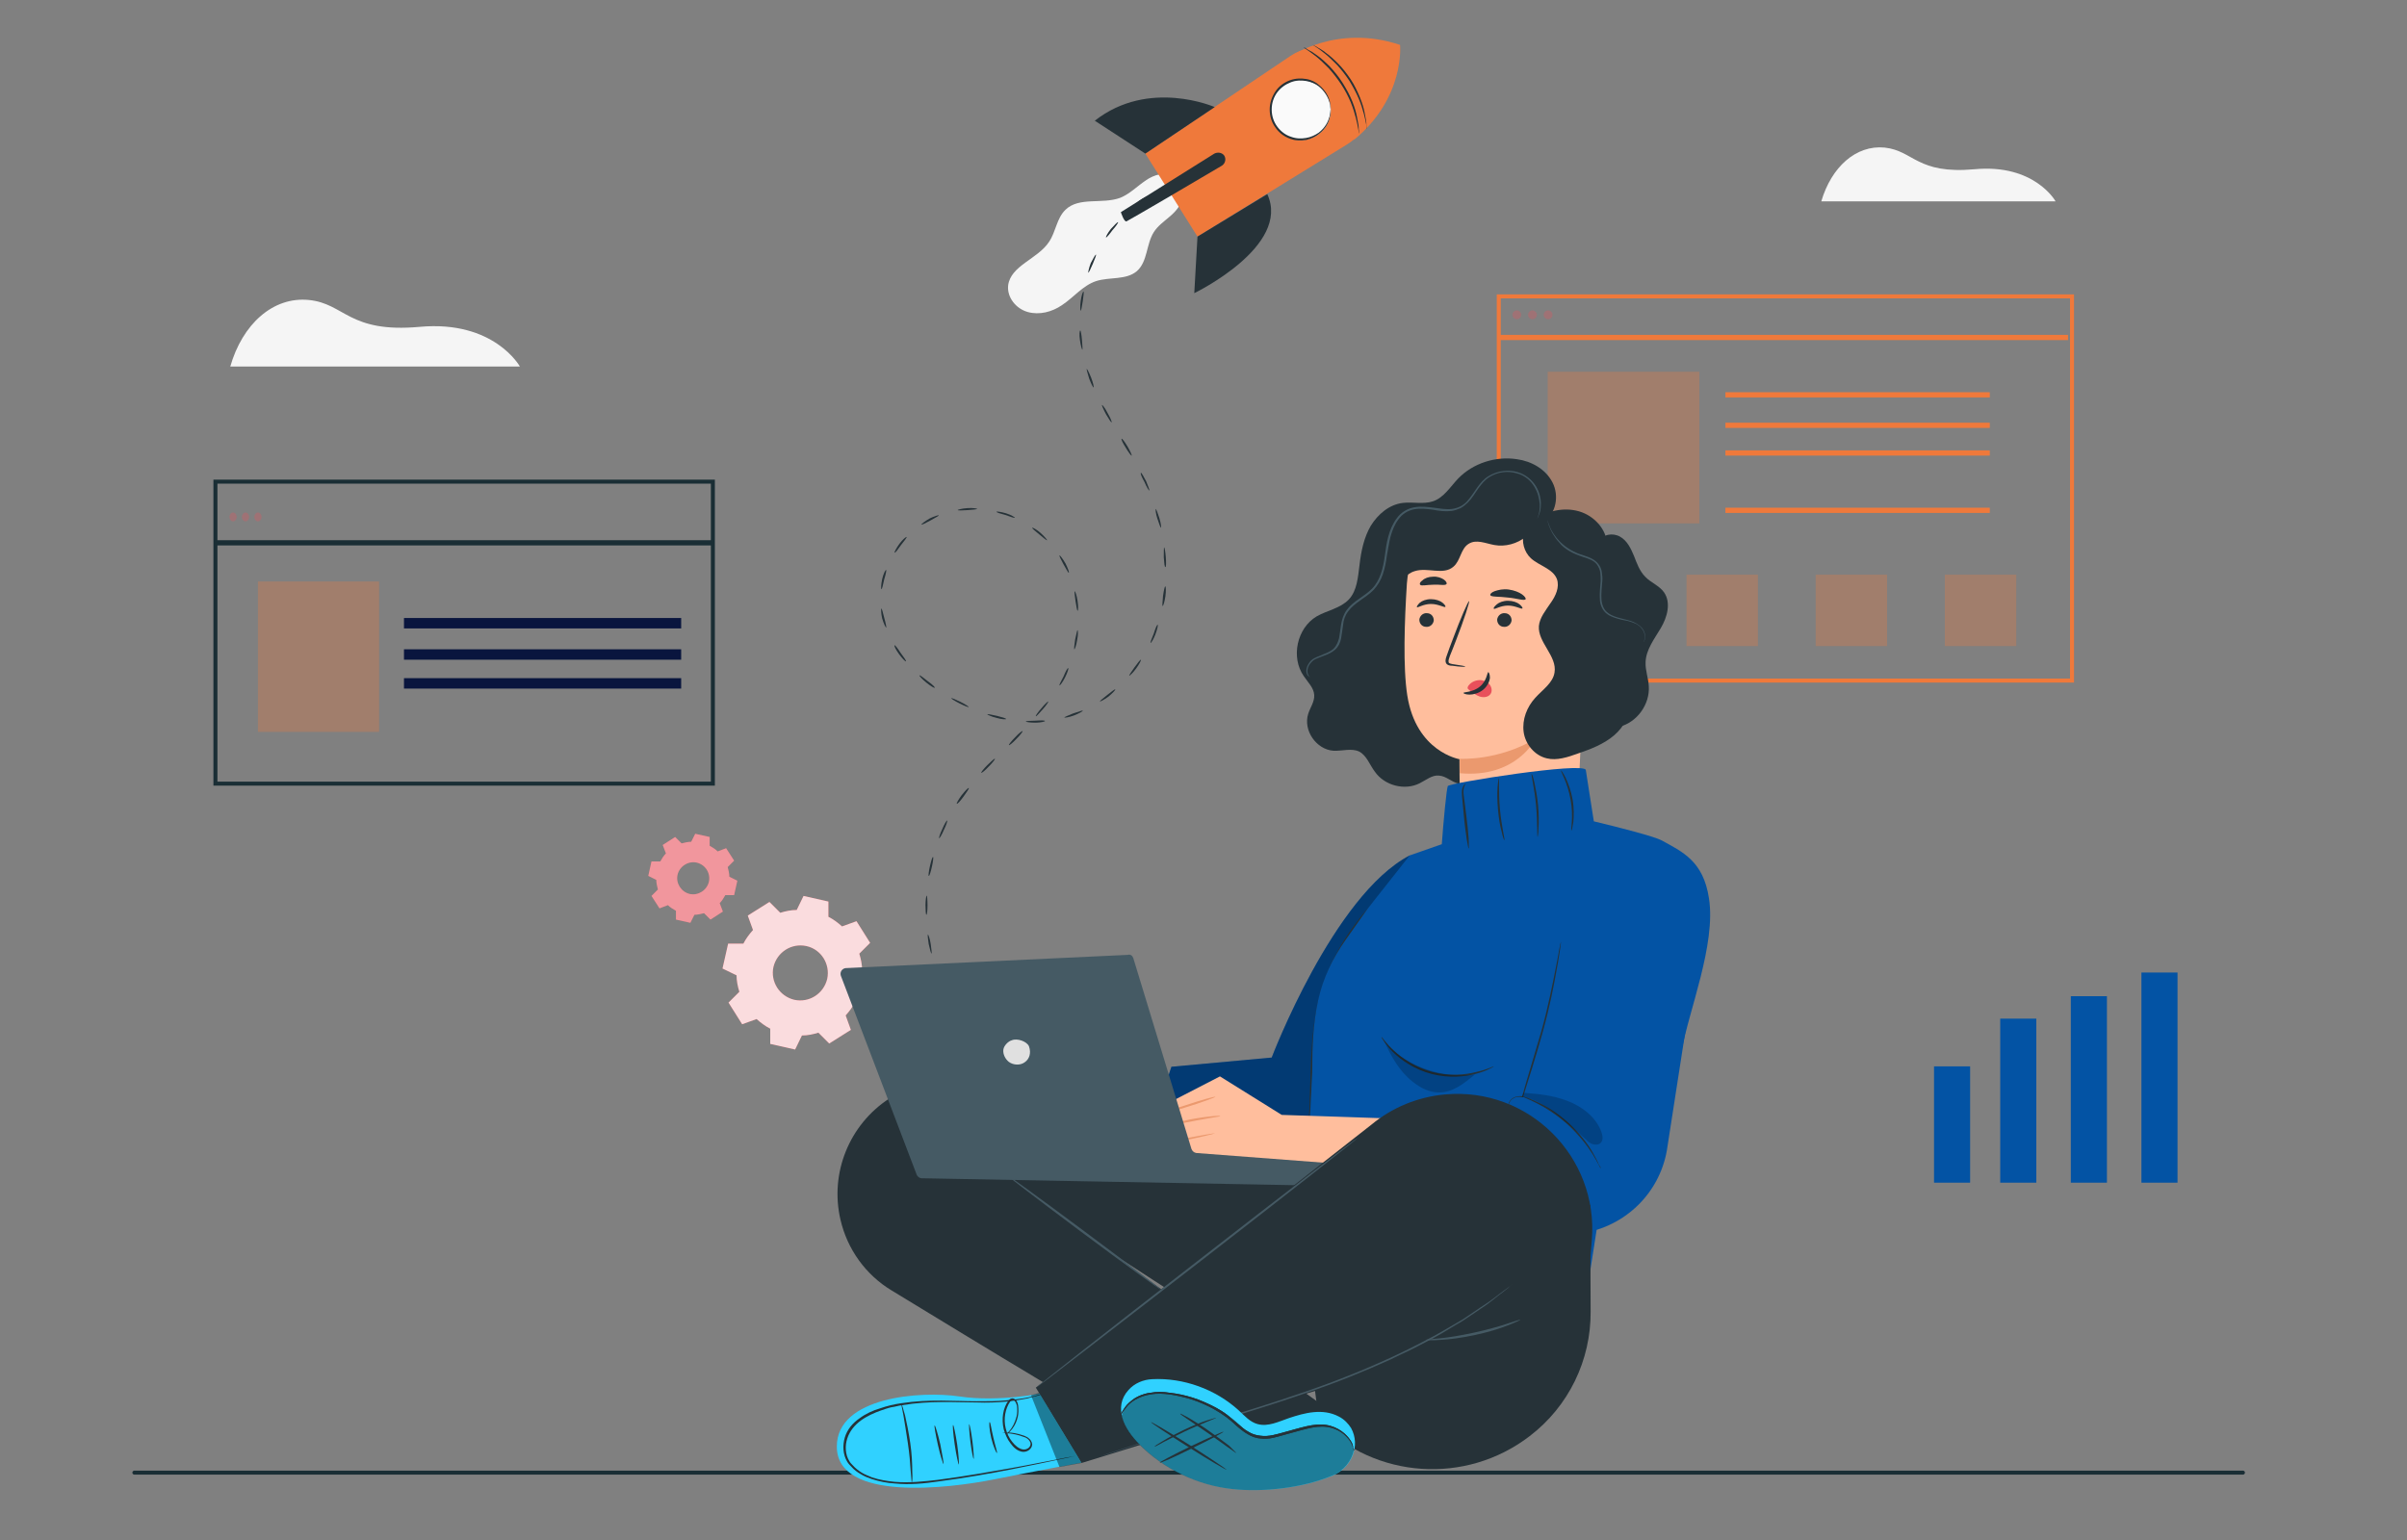 <?xml version="1.0" encoding="utf-8"?>
<!-- Generator: Adobe Illustrator 27.0.0, SVG Export Plug-In . SVG Version: 6.00 Build 0)  -->
<svg version="1.1" id="Capa_1" xmlns="http://www.w3.org/2000/svg" xmlns:xlink="http://www.w3.org/1999/xlink" x="0px" y="0px"
	 viewBox="0 0 600 384" style="enable-background:new 0 0 600 384;" xml:space="preserve">
<rect x="0" y="0" width="600" height="384" fill="#808080" stroke="none"/>
<style type="text/css">
	.st0{fill:none;stroke:#EF793B;stroke-miterlimit:10;}
	.st1{fill:none;stroke:#1A2E35;stroke-linecap:round;stroke-linejoin:round;stroke-miterlimit:10;}
	.st2{fill:#F5F5F5;}
	.st3{opacity:0.3;}
	.st4{fill:#E8505B;}
	.st5{fill:#EF793B;}
	.st6{fill:#09153E;}
	.st7{fill:#1A2E35;}
	.st8{fill:none;stroke:#1A2E35;stroke-miterlimit:10;}
	.st9{fill:#263238;}
	.st10{fill:#FAFAFA;}
	.st11{fill:#0353A4;}
	.st12{fill-rule:evenodd;clip-rule:evenodd;fill:#E8505B;}
	.st13{opacity:0.8;}
	.st14{fill-rule:evenodd;clip-rule:evenodd;fill:#FFFFFF;}
	.st15{opacity:0.4;}
	.st16{fill:#FFBE9D;}
	.st17{fill:#EB996E;}
	.st18{fill:#455A64;}
	.st19{opacity:0.2;}
	.st20{fill:#30D1FF;}
	.st21{fill:#E0E0E0;}
	.st22{fill:none;}
</style>
<rect x="373.6" y="73.9" class="st0" width="142.9" height="95.8"/>
<g>
	<line class="st1" x1="33.5" y1="367.2" x2="559.1" y2="367.2"/>
	<g>
		<path class="st2" d="M57.4,91.4h72.2c0,0-6.4-11.6-25-9.9C86.9,83.1,86,75.7,77,74.8C68,73.9,60.4,80.9,57.4,91.4z"/>
	</g>
	<g>
		<path class="st2" d="M454,50.2h58.4c0,0-5.2-9.4-20.2-8c-14.4,1.3-15.1-4.6-22.4-5.4C462.6,36.1,456.5,41.7,454,50.2z"/>
	</g>
	<g>
		<g>
			<g class="st3">
				<path class="st4" d="M379.2,78.5c0,0.6-0.5,1.1-1.1,1.1c-0.6,0-1.1-0.5-1.1-1.1c0-0.6,0.5-1.1,1.1-1.1
					C378.7,77.4,379.2,77.9,379.2,78.5z"/>
			</g>
			<g class="st3">
				<path class="st4" d="M383.1,78.5c0,0.6-0.5,1.1-1.1,1.1c-0.6,0-1.1-0.5-1.1-1.1c0-0.6,0.5-1.1,1.1-1.1
					C382.6,77.4,383.1,77.9,383.1,78.5z"/>
			</g>
			<g class="st3">
				<path class="st4" d="M387,78.5c0,0.6-0.5,1.1-1.1,1.1c-0.6,0-1.1-0.5-1.1-1.1c0-0.6,0.5-1.1,1.1-1.1
					C386.5,77.4,387,77.9,387,78.5z"/>
			</g>
		</g>
		<g class="st3">
			<rect x="385.8" y="92.7" class="st5" width="37.8" height="37.8"/>
		</g>
		<g class="st3">
			<rect x="388.2" y="143.3" class="st5" width="17.8" height="17.8"/>
		</g>
		<g class="st3">
			<rect x="420.4" y="143.3" class="st5" width="17.8" height="17.8"/>
		</g>
		<g class="st3">
			<rect x="452.6" y="143.3" class="st5" width="17.8" height="17.8"/>
		</g>
		<g class="st3">
			<rect x="484.8" y="143.3" class="st5" width="17.8" height="17.8"/>
		</g>
	</g>
	<g>
		<g>
			<g class="st3">
				<path class="st4" d="M59,128.9c0,0.6-0.4,1.1-0.9,1.1c-0.5,0-0.9-0.5-0.9-1.1s0.4-1.1,0.9-1.1C58.6,127.8,59,128.3,59,128.9z"/>
			</g>
			<g class="st3">
				<path class="st4" d="M62.1,128.9c0,0.6-0.4,1.1-0.9,1.1c-0.5,0-0.9-0.5-0.9-1.1s0.4-1.1,0.9-1.1
					C61.7,127.8,62.1,128.3,62.1,128.9z"/>
			</g>
			<g class="st3">
				<path class="st4" d="M65.2,128.9c0,0.6-0.4,1.1-0.9,1.1c-0.5,0-0.9-0.5-0.9-1.1s0.4-1.1,0.9-1.1
					C64.8,127.8,65.2,128.3,65.2,128.9z"/>
			</g>
		</g>
		<g class="st3">
			<rect x="64.3" y="145" class="st5" width="30.2" height="37.5"/>
		</g>
		<g>
			<rect x="100.7" y="154.1" class="st6" width="69.1" height="2.6"/>
			<g>
				<rect x="100.7" y="161.9" class="st6" width="69.1" height="2.6"/>
			</g>
			<g>
				<rect x="100.7" y="169.1" class="st6" width="69.1" height="2.6"/>
			</g>
			<rect x="53.7" y="134.7" class="st7" width="123.8" height="1.3"/>
		</g>
		<rect x="53.7" y="120.1" class="st8" width="124" height="75.3"/>
	</g>
	<path class="st2" d="M292.7,44.1c-2.1-1.4-5-0.6-7.1,0.9c-2.1,1.4-3.9,3.3-6.3,4.3c-4.5,1.7-10.3-0.3-13.7,3
		c-2.2,2.1-2.4,5.5-4.1,8c-2.8,4.3-9.6,5.9-10.2,10.9c-0.3,3,2,5.8,4.9,6.6c2.9,0.8,6,0,8.5-1.7c2.9-1.9,5.2-4.9,8.5-6
		c3.4-1.1,7.5-0.2,10.2-2.5c2.7-2.4,2.3-6.7,4.2-9.7c1-1.6,2.6-2.7,4.1-4c1.4-1.2,2.8-2.8,3-4.7C294.8,47.4,294,44.2,292.7,44.1"/>
	<g>
		<g>
			<path class="st9" d="M237.8,251.3c0.1-0.1,0.5,0.3,0.9,0.9c0.4,0.6,0.6,1.1,0.5,1.2c-0.1,0.1-0.5-0.3-0.9-0.9
				C237.9,251.9,237.7,251.4,237.8,251.3z"/>
		</g>
		<g>
			<path class="st9" d="M233.6,242.5c0.1,0,0.7,0.9,1.2,2.2c0.5,1.2,0.8,2.3,0.7,2.4s-0.6-0.9-1.2-2.2
				C233.8,243.6,233.5,242.6,233.6,242.5z"/>
		</g>
		<g>
			<path class="st9" d="M231.3,233c0.1,0,0.5,1,0.7,2.4c0.2,1.3,0.3,2.4,0.2,2.4c-0.1,0-0.4-1-0.7-2.4
				C231.3,234.2,231.2,233.1,231.3,233z"/>
		</g>
		<g>
			<path class="st9" d="M231,223.3c0.1,0,0.2,1.1,0.2,2.4c0,1.3-0.1,2.4-0.3,2.4c-0.1,0-0.2-1.1-0.2-2.4
				C230.7,224.4,230.9,223.3,231,223.3z"/>
		</g>
		<g>
			<path class="st9" d="M232.6,213.7c0.1,0,0,1.1-0.3,2.4c-0.3,1.3-0.6,2.4-0.8,2.3c-0.1,0,0-1.1,0.3-2.4
				C232.1,214.7,232.4,213.6,232.6,213.7z"/>
		</g>
		<g>
			<path class="st9" d="M236.1,204.6c0.1,0.1-0.2,1.1-0.8,2.3c-0.5,1.2-1.1,2.2-1.2,2.1c-0.1,0,0.2-1.1,0.8-2.3
				C235.4,205.5,236,204.5,236.1,204.6z"/>
		</g>
		<g>
			<path class="st9" d="M241.5,196.5c0.1,0.1-0.5,1-1.3,2.1c-0.8,1.1-1.5,1.9-1.7,1.8c-0.1-0.1,0.4-1,1.2-2.1
				C240.6,197.2,241.3,196.4,241.5,196.5z"/>
		</g>
		<g>
			<path class="st9" d="M248,189.2c0.1,0.1-0.6,1-1.5,1.9c-0.9,1-1.8,1.7-1.9,1.6c-0.1-0.1,0.6-1,1.5-1.9
				C247.1,189.8,247.9,189.1,248,189.2z"/>
		</g>
		<g>
			<path class="st9" d="M254.9,182.3c0.1,0.1-0.6,1-1.5,1.9c-0.9,1-1.8,1.7-1.9,1.6c-0.1-0.1,0.6-1,1.5-1.9
				C253.9,182.9,254.8,182.2,254.9,182.3z"/>
		</g>
		<g>
			<path class="st9" d="M261.3,174.9c0.1,0.1-0.5,1-1.4,2c-0.9,1-1.6,1.8-1.7,1.7c-0.1-0.1,0.5-1,1.4-2
				C260.4,175.6,261.2,174.9,261.3,174.9z"/>
		</g>
		<g>
			<path class="st9" d="M266.3,166.6c0.1,0.1-0.2,1.1-0.8,2.3c-0.6,1.2-1.3,2.1-1.4,2c-0.1-0.1,0.4-1.1,1-2.2
				C265.6,167.5,266.1,166.5,266.3,166.6z"/>
		</g>
		<g>
			<path class="st9" d="M268.6,157.1c0.1,0,0.2,1.1-0.1,2.5c-0.2,1.3-0.6,2.4-0.7,2.3c-0.1,0,0-1.1,0.2-2.4
				C268.3,158.2,268.5,157.1,268.6,157.1z"/>
		</g>
		<g>
			<path class="st9" d="M267.9,147.4c0.1,0,0.5,1,0.7,2.4c0.2,1.3,0.2,2.5,0,2.5c-0.1,0-0.3-1.1-0.5-2.4
				C267.9,148.6,267.8,147.5,267.9,147.4z"/>
		</g>
		<g>
			<path class="st9" d="M264.1,138.5c0.1-0.1,0.8,0.8,1.5,2c0.6,1.2,1,2.3,0.8,2.3c-0.1,0.1-0.6-0.9-1.3-2.1
				C264.5,139.6,264,138.6,264.1,138.5z"/>
		</g>
		<g>
			<path class="st9" d="M257.3,131.6c0.1-0.1,1.1,0.4,2.1,1.3c1,0.9,1.7,1.8,1.6,1.8c-0.1,0.1-0.9-0.6-2-1.5
				C258,132.4,257.2,131.7,257.3,131.6z"/>
		</g>
		<g>
			<path class="st9" d="M248.4,127.6c0-0.1,1.1,0,2.4,0.4c1.3,0.4,2.2,1,2.2,1.1c-0.1,0.1-1.1-0.2-2.4-0.7
				C249.4,128.1,248.4,127.8,248.4,127.6z"/>
		</g>
		<g>
			<path class="st9" d="M238.7,127.2c0-0.1,1-0.4,2.4-0.5c1.4-0.1,2.5,0.1,2.5,0.2c0,0.1-1.1,0.2-2.4,0.3
				C239.8,127.3,238.8,127.3,238.7,127.2z"/>
		</g>
		<g>
			<path class="st9" d="M229.7,130.8c-0.1-0.1,0.8-0.8,2-1.5c1.2-0.6,2.3-0.9,2.3-0.8c0.1,0.1-0.9,0.6-2.1,1.3
				C230.8,130.4,229.8,130.9,229.7,130.8z"/>
		</g>
		<g>
			<path class="st9" d="M223,137.8c-0.1-0.1,0.4-1.1,1.2-2.2c0.8-1.1,1.7-1.8,1.8-1.7c0.1,0.1-0.6,1-1.4,2
				C223.8,137,223.2,137.9,223,137.8z"/>
		</g>
		<g>
			<path class="st9" d="M219.7,146.9c-0.1,0-0.1-1.1,0.2-2.5c0.3-1.3,0.8-2.3,1-2.3c0.1,0.1-0.1,1.1-0.5,2.4
				C220.1,145.9,219.9,146.9,219.7,146.9z"/>
		</g>
		<g>
			<path class="st9" d="M220.9,156.5c-0.1,0-0.6-0.9-1-2.3c-0.3-1.3-0.3-2.4-0.2-2.5c0.1,0,0.4,1,0.7,2.3
				C220.8,155.4,221,156.5,220.9,156.5z"/>
		</g>
		<g>
			<path class="st9" d="M225.8,164.9c-0.1,0.1-0.9-0.7-1.7-1.8c-0.8-1.1-1.3-2.1-1.1-2.2c0.1-0.1,0.8,0.8,1.5,1.9
				C225.3,163.9,226,164.8,225.8,164.9z"/>
		</g>
		<g>
			<path class="st9" d="M233,171.5c-0.1,0.1-1-0.4-2.1-1.3c-1.1-0.9-1.8-1.7-1.7-1.8c0.1-0.1,1,0.6,2,1.4
				C232.3,170.6,233.1,171.3,233,171.5z"/>
		</g>
		<g>
			<path class="st9" d="M241.5,176.3c-0.1,0.1-1.1-0.3-2.3-0.9c-1.2-0.6-2.1-1.2-2.1-1.3c0.1-0.1,1.1,0.3,2.3,0.9
				C240.6,175.6,241.5,176.2,241.5,176.3z"/>
		</g>
		<g>
			<path class="st9" d="M250.8,179.3c0,0.1-1.1,0.1-2.4-0.3c-1.3-0.3-2.3-0.8-2.3-0.9c0-0.1,1.1,0.1,2.4,0.4
				C249.7,178.8,250.8,179.1,250.8,179.3z"/>
		</g>
		<g>
			<path class="st9" d="M260.5,179.8c0,0.1-1.1,0.4-2.4,0.4c-1.4,0-2.5-0.2-2.4-0.3c0-0.1,1.1-0.2,2.4-0.2
				C259.4,179.6,260.5,179.6,260.5,179.8z"/>
		</g>
		<g>
			<path class="st9" d="M269.9,177.2c0.1,0.1-0.9,0.7-2.2,1.2c-1.3,0.5-2.4,0.6-2.4,0.5c0-0.1,1-0.5,2.2-1
				C268.8,177.5,269.8,177.1,269.9,177.2z"/>
		</g>
		<g>
			<path class="st9" d="M278,171.9c0.1,0.1-0.6,0.9-1.7,1.8c-1.1,0.8-2.1,1.3-2.1,1.2c-0.1-0.1,0.8-0.8,1.8-1.6
				C277,172.5,277.9,171.8,278,171.9z"/>
		</g>
		<g>
			<path class="st9" d="M284.4,164.5c0.1,0.1-0.4,1.1-1.2,2.2c-0.8,1.1-1.6,1.8-1.7,1.8c-0.1-0.1,0.5-1,1.3-2.1
				C283.6,165.3,284.2,164.5,284.4,164.5z"/>
		</g>
		<g>
			<path class="st9" d="M288.6,155.8c0.1,0-0.1,1.1-0.6,2.4c-0.5,1.3-1.1,2.2-1.2,2.1c-0.1-0.1,0.3-1.1,0.8-2.3
				C288,156.7,288.4,155.7,288.6,155.8z"/>
		</g>
		<g>
			<path class="st9" d="M290.5,146.2c0.1,0,0.2,1.1,0,2.5c-0.2,1.3-0.5,2.4-0.7,2.4c-0.1,0,0-1.1,0.1-2.4
				C290.1,147.3,290.3,146.2,290.5,146.2z"/>
		</g>
		<g>
			<path class="st9" d="M290.2,136.5c0.1,0,0.3,1.1,0.4,2.4c0.1,1.4,0.1,2.4-0.1,2.5s-0.3-1.1-0.4-2.4
				C290.1,137.6,290.1,136.5,290.2,136.5z"/>
		</g>
		<g>
			<path class="st9" d="M288.1,126.9c0.1,0,0.5,1,0.9,2.3c0.4,1.3,0.5,2.4,0.4,2.4c-0.1,0-0.5-1-0.9-2.3
				C288.1,128.1,288,127,288.1,126.9z"/>
		</g>
		<g>
			<path class="st9" d="M284.4,117.9c0.1-0.1,0.7,0.9,1.3,2.1c0.5,1.2,0.9,2.3,0.8,2.3c-0.1,0.1-0.7-0.9-1.2-2.1
				C284.6,119,284.2,118,284.4,117.9z"/>
		</g>
		<g>
			<path class="st9" d="M279.6,109.4c0.1-0.1,0.8,0.8,1.5,2c0.7,1.2,1.1,2.2,1,2.2c-0.1,0.1-0.8-0.8-1.5-2
				C279.9,110.5,279.4,109.5,279.6,109.4z"/>
		</g>
		<g>
			<path class="st9" d="M274.7,101c0.1-0.1,0.8,0.8,1.4,2c0.7,1.2,1.1,2.2,1,2.3c-0.1,0.1-0.7-0.8-1.4-2
				C275,102,274.6,101,274.7,101z"/>
		</g>
		<g>
			<path class="st9" d="M270.9,92c0.1,0,0.6,0.9,1.1,2.2c0.5,1.3,0.7,2.3,0.6,2.4c-0.1,0.1-0.6-0.9-1.1-2.2
				C271.1,93.1,270.8,92,270.9,92z"/>
		</g>
		<g>
			<path class="st9" d="M269.3,82.4c0.1,0,0.3,1.1,0.4,2.4c0.1,1.3,0.2,2.4,0.1,2.4c-0.1,0-0.4-1-0.6-2.4
				C269,83.5,269.1,82.4,269.3,82.4z"/>
		</g>
		<g>
			<path class="st9" d="M270.1,72.7c0.1,0,0,1.1-0.2,2.4c-0.2,1.3-0.4,2.4-0.5,2.4c-0.1,0-0.2-1.1,0-2.5
				C269.6,73.7,269.9,72.7,270.1,72.7z"/>
		</g>
		<g>
			<path class="st9" d="M273.2,63.5c0.1,0.1-0.3,1.1-0.8,2.3c-0.5,1.2-1,2.2-1.1,2.2c-0.1,0,0.1-1.1,0.6-2.4
				C272.5,64.4,273.1,63.4,273.2,63.5z"/>
		</g>
		<g>
			<path class="st9" d="M278.7,55.4c0.1,0.1-0.5,1-1.4,2c-0.8,1.1-1.5,1.9-1.6,1.8c-0.1-0.1,0.4-1.1,1.2-2.1
				C277.8,56.1,278.6,55.3,278.7,55.4z"/>
		</g>
		<g>
			<path class="st9" d="M286,49c0.1,0.1-0.8,0.8-1.8,1.6c-1.1,0.8-1.9,1.5-2,1.3c-0.1-0.1,0.7-0.9,1.7-1.8
				C284.9,49.4,285.9,48.9,286,49z"/>
		</g>
		<g>
			<path class="st9" d="M294.7,44.6c0,0.1-0.9,0.6-2.2,1.1c-1.2,0.5-2.2,0.9-2.3,0.8c-0.1-0.1,0.9-0.7,2.1-1.3
				C293.6,44.7,294.6,44.5,294.7,44.6z"/>
		</g>
		<g>
			<path class="st9" d="M301.8,42.8c0,0.1-0.5,0.3-1.2,0.5c-0.7,0.1-1.2,0.1-1.2,0c0-0.1,0.5-0.3,1.2-0.5
				C301.2,42.6,301.7,42.7,301.8,42.8z"/>
		</g>
	</g>
	<g>
		<path class="st5" d="M321.7,14.1c0,0,11.5-8.2,27.3-2.9c0,0,1.3,13.1-11.4,23.6"/>
		<path class="st5" d="M285.5,38.3C286,39.1,298.5,59,298.5,59l37.3-23c6.5-4,8.2-12.7,3.6-18.9l0,0c-4.2-5.6-12-7-17.8-3.1
			L285.5,38.3z"/>
		<path class="st9" d="M298.5,59l-0.8,14.1c0,0,24.2-11.7,18.2-24.7L298.5,59z"/>
		<path class="st9" d="M302.8,26.7c0,0-16.4-7.2-29.9,3.4l12.6,8.2L302.8,26.7z"/>
		<path class="st9" d="M302.7,38.3l-23.3,14.6c0,0,0.8,2.5,1.4,2.3c0.5-0.2,18.1-10.5,23.8-13.9c0.9-0.6,1.1-1.8,0.5-2.6l0,0
			C304.5,38,303.5,37.9,302.7,38.3z"/>
		<g>
			
				<ellipse transform="matrix(0.229 -0.973 0.973 0.229 223.436 336.633)" class="st10" cx="324.2" cy="27.3" rx="7.5" ry="7.5"/>
			<g>
				<path class="st9" d="M331.7,27.3c-0.1,0,0-0.7-0.3-1.8c-0.3-1.1-1.1-2.7-2.7-4c-0.8-0.6-1.9-1.1-3.1-1.3
					c-1.2-0.2-2.5-0.2-3.8,0.3c-1.3,0.5-2.5,1.3-3.4,2.5c-0.9,1.2-1.4,2.7-1.4,4.3c0,1.6,0.5,3.1,1.4,4.3c0.9,1.2,2.1,2.1,3.4,2.5
					c1.3,0.5,2.6,0.5,3.8,0.3c1.2-0.2,2.2-0.7,3.1-1.3c1.7-1.3,2.4-2.9,2.7-4C331.7,27.9,331.6,27.3,331.7,27.3c0,0,0,0.2,0,0.5
					c0,0.3,0,0.8-0.2,1.4c-0.2,1.2-1,2.9-2.7,4.2c-0.9,0.7-1.9,1.2-3.2,1.5c-1.3,0.2-2.7,0.2-4-0.3c-1.4-0.5-2.7-1.4-3.6-2.7
					c-1-1.3-1.5-2.9-1.5-4.6c0-1.7,0.6-3.3,1.5-4.6c0.9-1.3,2.2-2.2,3.6-2.7c1.4-0.5,2.8-0.5,4-0.3c1.3,0.2,2.4,0.8,3.2,1.5
					c1.7,1.4,2.5,3.1,2.7,4.2c0.1,0.6,0.2,1.1,0.2,1.4C331.7,27.1,331.7,27.3,331.7,27.3z"/>
			</g>
		</g>
		<g>
			<path class="st9" d="M340.8,32.2c-0.1,0-0.2-1.5-0.8-3.7c-0.3-1.1-0.7-2.5-1.3-3.9c-0.6-1.4-1.4-2.9-2.3-4.4c-1-1.5-2-2.8-3.1-4
				c-1.1-1.1-2.1-2.1-3-2.8c-1.8-1.5-3.1-2.2-3.1-2.2c0,0,0.3,0.1,0.9,0.4c0.3,0.2,0.6,0.4,1,0.6c0.4,0.3,0.9,0.5,1.3,0.9
				c1,0.7,2,1.6,3.1,2.7c1.1,1.1,2.2,2.5,3.2,4c1,1.5,1.7,3.1,2.3,4.5c0.6,1.5,1,2.8,1.2,4c0.1,0.6,0.2,1.1,0.3,1.6
				c0.1,0.5,0.1,0.9,0.1,1.2C340.8,31.9,340.8,32.2,340.8,32.2z"/>
		</g>
		<g>
			<path class="st9" d="M338.8,33.3c-0.1,0-0.2-1.5-0.8-3.8c-0.3-1.2-0.7-2.5-1.3-4c-0.6-1.4-1.4-3-2.4-4.5c-1-1.5-2.1-2.9-3.1-4
				c-1.1-1.1-2.1-2.1-3.1-2.9c-1.9-1.5-3.2-2.2-3.1-2.3c0,0,0.4,0.1,0.9,0.5c0.3,0.2,0.7,0.4,1.1,0.6c0.4,0.3,0.9,0.6,1.3,0.9
				c1,0.7,2.1,1.7,3.2,2.8c1.1,1.2,2.2,2.5,3.2,4.1c1,1.6,1.8,3.1,2.4,4.6c0.6,1.5,1,2.9,1.2,4.1c0.1,0.6,0.2,1.1,0.3,1.6
				c0.1,0.5,0.1,0.9,0.1,1.2C338.8,33,338.8,33.3,338.8,33.3z"/>
		</g>
	</g>
	<g>
		<g>
			<rect x="482.1" y="265.9" class="st11" width="9" height="29"/>
		</g>
		<g>
			<rect x="498.6" y="254" class="st11" width="9" height="40.9"/>
		</g>
		<g>
			<rect x="516.2" y="248.4" class="st11" width="9" height="46.5"/>
		</g>
		<g>
			<rect x="533.8" y="242.5" class="st11" width="9" height="52.4"/>
		</g>
	</g>
	<g>
		<g>
			<g>
				<g>
					<path class="st12" d="M206.5,228.6c1.2,0.6,2.4,1.5,3.4,2.4l3.6-1.3l3.4,5.4l-2.7,2.7c0.4,1.3,0.7,2.7,0.7,4.1l3.5,1.7
						l-1.4,6.2l-3.8,0c-0.6,1.2-1.5,2.4-2.4,3.4l1.3,3.6l-5.4,3.4l-2.7-2.7c-1.3,0.4-2.7,0.7-4.1,0.7l-1.7,3.5l-6.2-1.4l0-3.8
						c-1.2-0.6-2.4-1.5-3.4-2.4l-3.6,1.3l-3.4-5.4l2.7-2.7c-0.4-1.3-0.7-2.7-0.7-4.1l-3.5-1.7l1.4-6.2l3.8,0
						c0.6-1.2,1.5-2.4,2.4-3.4l-1.3-3.6l5.4-3.4l2.7,2.7c1.3-0.4,2.7-0.7,4.1-0.7l1.7-3.5l6.2,1.4L206.5,228.6L206.5,228.6z
						 M201,235.9c-3.7-0.8-7.3,1.5-8.2,5.2c-0.8,3.7,1.5,7.3,5.2,8.2c3.7,0.8,7.3-1.5,8.2-5.2C207,240.4,204.7,236.7,201,235.9z"/>
				</g>
			</g>
		</g>
		<g class="st13">
			<g>
				<g>
					<path class="st14" d="M206.5,228.6c1.2,0.6,2.4,1.5,3.4,2.4l3.6-1.3l3.4,5.4l-2.7,2.7c0.4,1.3,0.7,2.7,0.7,4.1l3.5,1.7
						l-1.4,6.2l-3.8,0c-0.6,1.2-1.5,2.4-2.4,3.4l1.3,3.6l-5.4,3.4l-2.7-2.7c-1.3,0.4-2.7,0.7-4.1,0.7l-1.7,3.5l-6.2-1.4l0-3.8
						c-1.2-0.6-2.4-1.5-3.4-2.4l-3.6,1.3l-3.4-5.4l2.7-2.7c-0.4-1.3-0.7-2.7-0.7-4.1l-3.5-1.7l1.4-6.2l3.8,0
						c0.6-1.2,1.5-2.4,2.4-3.4l-1.3-3.6l5.4-3.4l2.7,2.7c1.3-0.4,2.7-0.7,4.1-0.7l1.7-3.5l6.2,1.4L206.5,228.6L206.5,228.6z
						 M201,235.9c-3.7-0.8-7.3,1.5-8.2,5.2c-0.8,3.7,1.5,7.3,5.2,8.2c3.7,0.8,7.3-1.5,8.2-5.2C207,240.4,204.7,236.7,201,235.9z"/>
				</g>
			</g>
		</g>
	</g>
	<g>
		<g>
			<g>
				<g>
					<path class="st12" d="M176.9,210.9c0.7,0.4,1.4,0.8,2,1.4l2.1-0.8l2,3.1l-1.6,1.6c0.2,0.8,0.4,1.6,0.4,2.4l2,1l-0.8,3.6l-2.2,0
						c-0.4,0.7-0.8,1.4-1.4,2l0.8,2.1l-3.1,2l-1.6-1.6c-0.8,0.2-1.6,0.4-2.4,0.4l-1,2l-3.6-0.8l0-2.2c-0.7-0.4-1.4-0.8-2-1.4
						l-2.1,0.8l-2-3.1l1.6-1.6c-0.2-0.8-0.4-1.6-0.4-2.4l-2-1l0.8-3.6l2.2,0c0.4-0.7,0.8-1.4,1.4-2l-0.8-2.1l3.1-2l1.6,1.6
						c0.8-0.2,1.6-0.4,2.4-0.4l1-2l3.6,0.8L176.9,210.9L176.9,210.9z M173.7,215.1c-2.1-0.5-4.3,0.9-4.8,3c-0.5,2.1,0.9,4.3,3,4.8
						c2.1,0.5,4.3-0.9,4.8-3C177.2,217.7,175.8,215.6,173.7,215.1z"/>
				</g>
			</g>
		</g>
		<g class="st15">
			<g>
				<g>
					<path class="st14" d="M176.9,210.9c0.7,0.4,1.4,0.8,2,1.4l2.1-0.8l2,3.1l-1.6,1.6c0.2,0.8,0.4,1.6,0.4,2.4l2,1l-0.8,3.6l-2.2,0
						c-0.4,0.7-0.8,1.4-1.4,2l0.8,2.1l-3.1,2l-1.6-1.6c-0.8,0.2-1.6,0.4-2.4,0.4l-1,2l-3.6-0.8l0-2.2c-0.7-0.4-1.4-0.8-2-1.4
						l-2.1,0.8l-2-3.1l1.6-1.6c-0.2-0.8-0.4-1.6-0.4-2.4l-2-1l0.8-3.6l2.2,0c0.4-0.7,0.8-1.4,1.4-2l-0.8-2.1l3.1-2l1.6,1.6
						c0.8-0.2,1.6-0.4,2.4-0.4l1-2l3.6,0.8L176.9,210.9L176.9,210.9z M173.7,215.1c-2.1-0.5-4.3,0.9-4.8,3c-0.5,2.1,0.9,4.3,3,4.8
						c2.1,0.5,4.3-0.9,4.8-3C177.2,217.7,175.8,215.6,173.7,215.1z"/>
				</g>
			</g>
		</g>
	</g>
	<g>
		<g>
			<g>
				<path class="st9" d="M403.7,181.2c4.4-1.1,7.6-5.6,7.3-10.1c-0.1-2-0.9-4-0.8-6c0.1-3.1,2.2-5.8,3.8-8.5
					c1.6-2.7,2.6-6.3,0.8-8.9c-1.2-1.7-3.3-2.4-4.7-3.9c-1.4-1.4-2.1-3.4-2.8-5.2c-0.8-1.9-1.7-3.8-3.5-4.8s-4.4-0.6-5.1,1.3"/>
				<path class="st9" d="M384.8,130.1c3.1-2,3.9-6.5,2.2-9.8c-1.7-3.3-5.2-5.3-8.9-5.8c-5.3-0.8-10.9,1-14.6,4.8
					c-2,2.1-3.6,4.8-6.3,5.7c-2.4,0.8-5,0.1-7.5,0.4c-3.4,0.4-6.2,2.8-8,5.7c-1.7,2.9-2.4,6.3-2.8,9.7c-0.4,3.1-0.6,6.5-2.7,8.7
					c-2.1,2.2-5.4,2.7-8,4.2c-4.9,2.9-6.5,10.2-3.2,14.9c1,1.5,2.5,2.9,2.6,4.7c0.1,1.7-1,3.1-1.5,4.7c-1.3,4.1,2,8.9,6.3,9.2
					c2.2,0.1,4.5-0.7,6.4,0.2c1.9,1,2.6,3.3,3.9,5c2.4,3.5,7.5,4.8,11.2,2.9c1.6-0.8,3.1-2.1,4.8-1.9c1.8,0.1,3.1,1.6,4.9,2
					c2.3,0.4,4.4-1.2,5.8-3.1c1.3-1.9,2.3-4.1,4-5.6c2.3-2,5.4-2.5,8.3-3.5c6.3-2.2,11.6-7.2,14.1-13.4c2.5-6.2,2.2-13.4-0.9-19.4"
					/>
				<g>
					<g>
						<g>
							<g>
								<g>
									<g>
										<g>
											<g>
												<g>
													<g>
														<g>
															<g>
																<g>
																	<path class="st16" d="M391.7,134.2c2.6,0.3,4.5,2.5,4.4,5l0,0l-3,67c-0.1,7.9-11.7,12.4-20.2,12.2l0,0
																		c-8.6-0.2-8.8-4.4-8.9-11.9c-0.2-12.6-0.2-17.3-0.2-17.2c0,0-10.8-1.8-13-15.9c-1.1-7-0.7-18.5-0.1-27.9
																		c0.6-8.5,6.2-18.8,14.6-17.9L391.7,134.2z"/>
																</g>
															</g>
														</g>
													</g>
												</g>
											</g>
											<g>
												<g>
													<g>
														<g>
															<g>
																<g>
																	<g>
																		<path class="st9" d="M353.8,154.5c0,1,0.7,1.8,1.7,1.8c1,0.1,1.8-0.7,1.9-1.6c0-1-0.7-1.8-1.7-1.8
																			C354.7,152.8,353.9,153.6,353.8,154.5z"/>
																	</g>
																</g>
															</g>
														</g>
													</g>
												</g>
												<g>
													<g>
														<g>
															<g>
																<g>
																	<g>
																		<g>
																			<path class="st9" d="M353.2,151.4c0.2,0.2,1.6-0.8,3.5-0.8c1.9,0,3.4,1,3.6,0.7c0.1-0.1-0.1-0.5-0.7-1
																				c-0.6-0.5-1.7-0.9-2.9-0.9c-1.2,0-2.2,0.4-2.8,0.9C353.3,150.9,353.1,151.3,353.2,151.4z"/>
																		</g>
																	</g>
																</g>
															</g>
														</g>
													</g>
												</g>
											</g>
											<g>
												<g>
													<g>
														<g>
															<g>
																<g>
																	<g>
																		<path class="st9" d="M373.2,154.5c0,1,0.7,1.8,1.7,1.8c1,0.1,1.8-0.7,1.9-1.6c0-1-0.7-1.8-1.7-1.8
																			C374.1,152.8,373.3,153.6,373.2,154.5z"/>
																	</g>
																</g>
															</g>
														</g>
													</g>
												</g>
												<g>
													<g>
														<g>
															<g>
																<g>
																	<g>
																		<g>
																			<path class="st9" d="M372.4,151.8c0.2,0.2,1.6-0.8,3.5-0.8c1.9,0,3.4,1,3.6,0.7c0.1-0.1-0.1-0.5-0.7-1
																				c-0.6-0.5-1.7-0.9-2.9-0.9c-1.2,0-2.2,0.4-2.8,0.9C372.4,151.3,372.2,151.7,372.4,151.8z"/>
																		</g>
																	</g>
																</g>
															</g>
														</g>
													</g>
												</g>
											</g>
											<g>
												<g>
													<g>
														<g>
															<g>
																<g>
																	<g>
																		<path class="st9" d="M365.3,166.2c0-0.1-1.2-0.3-3.2-0.6c-0.5-0.1-1-0.2-1-0.5c-0.1-0.4,0.1-0.9,0.3-1.5
																			c0.5-1.2,1-2.5,1.5-3.8c2.1-5.4,3.5-9.8,3.3-9.9c-0.2-0.1-2.1,4.2-4.1,9.6c-0.5,1.3-1,2.6-1.4,3.8
																			c-0.2,0.6-0.5,1.2-0.3,1.9c0.1,0.4,0.5,0.6,0.8,0.7c0.3,0.1,0.6,0.1,0.8,0.1C364,166.3,365.2,166.3,365.3,166.2z"
																			/>
																	</g>
																</g>
															</g>
														</g>
													</g>
												</g>
											</g>
											<g>
												<g>
													<g>
														<g>
															<g>
																<g>
																	<path class="st17" d="M363.9,189.2c0,0,9.5,0.6,18.9-5c0,0-4.8,9.9-18.9,8.6V189.2z"/>
																</g>
															</g>
														</g>
													</g>
												</g>
											</g>
											<g>
												<g>
													<g>
														<g>
															<g>
																<g>
																	<path class="st4" d="M366.1,170.9c0.7-0.9,1.9-1.4,3.1-1.3c0.8,0.1,1.7,0.5,2.2,1.2c0.5,0.7,0.6,1.7,0.1,2.3
																		c-0.5,0.7-1.6,0.9-2.6,0.6c-0.9-0.3-1.7-0.9-2.5-1.5c-0.2-0.2-0.4-0.3-0.6-0.6
																		C365.9,171.5,365.8,171.2,366.1,170.9"/>
																</g>
															</g>
														</g>
													</g>
												</g>
											</g>
											<g>
												<g>
													<g>
														<g>
															<g>
																<g>
																	<g>
																		<path class="st9" d="M371,167.6c-0.3,0-0.3,2.1-2.1,3.6c-1.8,1.5-4.1,1.3-4.1,1.6c0,0.1,0.5,0.4,1.5,0.4
																			c0.9,0,2.3-0.3,3.4-1.2c1.1-0.9,1.6-2.1,1.7-3C371.4,168.1,371.1,167.6,371,167.6z"/>
																	</g>
																</g>
															</g>
														</g>
													</g>
												</g>
											</g>
										</g>
									</g>
								</g>
								<g>
									<g>
										<g>
											<g>
												<g>
													<g>
														<path class="st9" d="M371.5,148.4c0.2,0.5,2.1,0.3,4.4,0.6c2.3,0.2,4.1,0.9,4.4,0.4c0.1-0.2-0.2-0.7-0.9-1.2
															c-0.7-0.5-1.9-1-3.3-1.2c-1.4-0.2-2.6,0.1-3.5,0.4C371.8,147.7,371.4,148.1,371.5,148.4z"/>
													</g>
												</g>
											</g>
										</g>
									</g>
								</g>
								<g>
									<g>
										<g>
											<g>
												<g>
													<g>
														<path class="st9" d="M354,145.8c0.3,0.4,1.7,0,3.3,0c1.6-0.1,3,0.3,3.3-0.2c0.1-0.2-0.1-0.7-0.7-1.1
															c-0.6-0.4-1.6-0.8-2.7-0.7c-1.1,0-2.1,0.4-2.6,0.9C354,145.1,353.8,145.5,354,145.8z"/>
													</g>
												</g>
											</g>
										</g>
									</g>
								</g>
							</g>
						</g>
					</g>
				</g>
				<path class="st9" d="M382.4,129.6c3.2-2.2,7.4-3.2,11.2-2.1c3.8,1.1,6.9,4.5,7,8.3c0.1,2.5-1,5.1,0.1,7.4c1.1,2.1,3.6,3,5.5,4.6
					c2.9,2.4,3.7,6.9,1.9,10.2c-1.5,2.8-4.8,4.9-5,8.1c-0.3,3,2.3,5.5,2.9,8.5c0.7,3.3-1.1,6.6-3.7,8.8c-2.6,2.2-5.8,3.4-9,4.5
					c-2.5,0.9-5.2,1.8-7.7,1.2c-3.1-0.7-5.4-3.6-5.8-6.6c-0.4-3.1,0.8-6.2,2.9-8.5c1.8-2,4.4-3.7,4.8-6.3c0.7-4.1-4.2-7.5-3.9-11.6
					c0.2-2.1,1.7-3.9,2.9-5.7c1.3-1.8,2.3-4,1.6-6c-1-2.6-4.4-3.3-6.5-5.2c-1.7-1.6-2.4-4.2-1.7-6.4c0.7-2.2,2.8-4,5.1-4.4"/>
				<path class="st9" d="M383.9,126.4c0,2.8-1.3,5.6-3.5,7.4c-2.2,1.8-5.2,2.6-7.9,2.1c-2.2-0.4-4.5-1.5-6.4-0.3
					c-2,1.2-2,4.2-3.8,5.7c-2.5,2.2-6.4,0.1-9.6,1.1c-2.4,0.7-4,3.1-5.6,5c-1.6,2-4,3.8-6.5,3.1c0.2-2.2,0.3-4.4,1-6.5
					c0.7-2.1,1.9-4.1,3.7-5.3c1-0.7,2.2-1.1,3.1-1.8c2-1.6,2.5-4.5,3.7-6.8c1.6-2.9,4.7-5,8.1-5.3c2.8-0.3,5.6,0.5,8.3-0.1
					c2-0.5,3.7-1.8,5.8-2.2c3.9-0.7,7.6,2.1,10.5,4.9"/>
			</g>
			<g>
				<path class="st18" d="M409.7,160.1c-0.1,0,0.4-0.5,0.3-1.6c-0.1-1.1-1-2.6-2.8-3.2c-0.9-0.4-2-0.6-3.1-0.8
					c-1.1-0.3-2.4-0.6-3.5-1.4c-1.1-0.8-1.8-2.3-1.8-3.8c-0.1-1.5,0.1-2.9,0.2-4.4c0-0.7,0-1.5-0.1-2.2c-0.1-0.7-0.4-1.3-0.8-1.9
					c-0.8-1.1-2.2-1.5-3.4-1.9c-1.2-0.4-2.5-0.9-3.5-1.5c-1-0.6-1.9-1.3-2.5-2.1c-1.4-1.5-2.1-3-2.5-4c-0.2-0.5-0.3-0.9-0.4-1.2
					c-0.1-0.3-0.1-0.4-0.1-0.4c0,0,0.2,0.6,0.6,1.6c0.4,1,1.2,2.4,2.6,3.8c1.4,1.4,3.4,2.7,5.9,3.4c1.2,0.4,2.7,0.9,3.6,2.1
					c0.5,0.6,0.8,1.3,0.9,2.1c0.1,0.8,0.2,1.5,0.1,2.3c-0.1,1.5-0.3,3-0.2,4.4c0.1,1.4,0.6,2.7,1.6,3.4c1,0.8,2.2,1.1,3.3,1.4
					c1.1,0.3,2.2,0.5,3.1,0.9c0.9,0.4,1.7,1,2.2,1.6c0.5,0.7,0.7,1.4,0.7,1.9c0,0.6-0.1,1-0.3,1.3
					C409.8,160,409.7,160.1,409.7,160.1z"/>
			</g>
			<g>
				<path class="st18" d="M326.6,168.9c0,0-0.1,0-0.2-0.1c-0.1-0.1-0.3-0.2-0.5-0.5c-0.4-0.6-0.4-1.7,0.3-2.8
					c0.3-0.5,0.8-1.1,1.5-1.4c0.7-0.4,1.5-0.6,2.3-1c0.8-0.3,1.7-0.7,2.4-1.3c0.7-0.7,1.1-1.6,1.4-2.7c0.2-1.1,0.3-2.2,0.5-3.4
					c0.2-1.2,0.6-2.5,1.4-3.6c1.6-2.2,4.3-3.3,6.3-5.3c1-1,1.7-2.3,2.2-3.7c0.5-1.4,0.8-3,1-4.5c0.4-3.1,0.9-6.6,3-9.4
					c1-1.4,2.6-2.4,4.3-2.7c1.7-0.3,3.3-0.1,4.9,0.1c1.6,0.2,3.1,0.5,4.6,0.3c1.5-0.2,2.8-0.9,3.7-1.9c1.9-2.1,3-4.9,5.4-6.3
					c2.3-1.4,5-1.6,7.1-1c2.2,0.6,3.8,2.1,4.7,3.6c0.9,1.5,1.2,3.1,1.2,4.3c0,1.3-0.2,2.2-0.5,2.8c-0.2,0.6-0.4,0.9-0.4,0.9
					c0,0,0.1-0.3,0.3-0.9c0.2-0.6,0.4-1.6,0.3-2.8c-0.1-1.2-0.4-2.7-1.3-4.2c-0.9-1.5-2.4-2.9-4.5-3.4c-2.1-0.6-4.6-0.4-6.8,1
					c-1.1,0.7-1.9,1.7-2.7,2.8c-0.8,1.1-1.5,2.4-2.6,3.5c-0.5,0.5-1.1,1-1.8,1.4c-0.7,0.3-1.5,0.6-2.2,0.7c-1.6,0.2-3.2,0-4.7-0.3
					c-1.6-0.2-3.2-0.4-4.7-0.1c-1.6,0.3-3,1.2-3.9,2.5c-1,1.3-1.6,2.9-2,4.4c-0.4,1.6-0.6,3.2-0.9,4.7c-0.2,1.6-0.5,3.1-1,4.6
					c-0.5,1.5-1.3,2.8-2.3,3.9c-2.1,2.1-4.8,3.2-6.3,5.3c-0.8,1-1.2,2.2-1.3,3.4c-0.2,1.2-0.3,2.3-0.5,3.4c-0.2,1.1-0.7,2.1-1.5,2.8
					c-0.8,0.7-1.7,1.1-2.5,1.4c-0.8,0.3-1.6,0.6-2.3,0.9c-0.7,0.3-1.1,0.8-1.5,1.3c-0.7,1-0.7,2.1-0.4,2.6
					C326.3,168.8,326.6,168.9,326.6,168.9z"/>
			</g>
		</g>
		<g>
			<path class="st11" d="M292,266l25-2.3c0,0,15.4-40.5,34.4-50.4l12.3,21.5l-26.3,49.4H286L292,266z"/>
			<path class="st3" d="M292,266l25-2.3c0,0,15.4-40.5,34.4-50.4l12.3,21.5l-26.3,49.4H286L292,266z"/>
			<path class="st11" d="M375.8,281.1l12.9-52.1c2.2-9.1,11.2-14.8,20.3-13.2l0,0c9.5,1.7,15.8,10.7,14.4,20.2l-7.9,50.9
				c-1.9,10.7-10.4,18.9-21.1,20.6l-10.3,1.6L375.8,281.1z"/>
			<g>
				<path class="st9" d="M416.5,212.4c-0.1,0.1-1.4-1.6-4.6-2.3c-1.6-0.4-3.5-0.5-5.6,0c-2.1,0.5-4.2,1.6-6,3.1
					c-3.8,3.2-5.8,7.3-7.2,10.2c-0.7,1.5-1.2,2.7-1.6,3.5c-0.4,0.8-0.6,1.3-0.6,1.3c0,0,0.1-0.5,0.4-1.3c0.3-0.9,0.8-2.1,1.4-3.6
					c0.7-1.5,1.5-3.3,2.7-5.1c1.1-1.8,2.7-3.7,4.6-5.3c1.9-1.6,4.1-2.7,6.3-3.2c2.1-0.5,4.2-0.3,5.8,0.1c1.6,0.4,2.8,1.1,3.5,1.7
					c0.4,0.3,0.6,0.5,0.8,0.7C416.4,212.3,416.5,212.4,416.5,212.4z"/>
			</g>
			<g>
				<path class="st9" d="M343.4,224.1c0,0-0.1,0.2-0.4,0.5c-0.3,0.3-0.7,0.8-1.1,1.3c-1,1.1-2.3,2.8-3.9,5c-3.1,4.3-7,10.8-8.8,18.7
					c-1.8,7.9-1.9,15.4-2.2,20.7c-0.1,2.7-0.3,4.8-0.4,6.3c-0.1,0.7-0.1,1.3-0.2,1.7c0,0.4-0.1,0.6-0.1,0.6c0,0,0-0.2,0-0.6
					c0-0.5,0-1,0.1-1.7c0-1.6,0.1-3.7,0.2-6.3c0.2-5.3,0.2-12.8,2-20.8c1.9-8,5.8-14.5,9-18.8c1.6-2.2,3-3.8,4-4.9
					c0.5-0.6,0.9-1,1.2-1.3C343.2,224.3,343.4,224.1,343.4,224.1z"/>
			</g>
			<path class="st11" d="M426,224c-1.4-9.3-6.6-11.6-11.9-14.5c-1.7-0.9-10.1-3.1-16.8-4.7c-0.6-4-1.8-11.3-2-12.8
				c-0.4-2.1-33.9,3.2-34.4,4c-0.3,0.5-1.1,8.9-1.5,14.5l-8,2.8l-10.5,13.3l-5.5,7.8c-3.2,4.5-5.6,9.5-6.8,14.9
				c-1.3,5.9-1.5,11.7-1.5,18l-1.6,34.2l70.2,19.9l5.4-34.7l18.1-24.7C420.9,252.2,427.8,235.5,426,224z"/>
			<g>
				<path class="st9" d="M366.1,211.6c-0.1,0-0.2-0.9-0.5-2.4c-0.2-1.5-0.5-3.5-0.7-5.8c-0.1-1.1-0.2-2.2-0.3-3.2
					c-0.1-1-0.2-1.9-0.2-2.6c0-0.8,0.2-1.4,0.5-1.8c0.3-0.4,0.5-0.4,0.5-0.4c0,0-0.2,0.2-0.3,0.5c-0.2,0.4-0.3,0.9-0.3,1.6
					c0,0.7,0.2,1.6,0.3,2.6c0.1,1,0.3,2.1,0.4,3.2c0.3,2.3,0.5,4.3,0.6,5.8C366.1,210.7,366.2,211.6,366.1,211.6z"/>
			</g>
			<g>
				<path class="st9" d="M375,209.5c-0.1,0-0.4-0.8-0.7-2.2c-0.4-1.4-0.7-3.3-0.9-5.5c-0.2-2.2-0.2-4.1-0.1-5.5
					c0.1-1.4,0.3-2.3,0.3-2.3c0.2,0-0.1,3.5,0.3,7.8C374.3,206.1,375.2,209.5,375,209.5z"/>
			</g>
			<g>
				<path class="st9" d="M391.7,207.1c-0.2,0,0.6-3.5-0.2-7.7c-0.7-4.2-2.6-7.3-2.4-7.3c0.1,0,0.6,0.7,1.2,1.9
					c0.6,1.3,1.3,3.1,1.7,5.3c0.4,2.2,0.3,4.2,0.2,5.6C392,206.3,391.8,207.1,391.7,207.1z"/>
			</g>
			<g>
				<path class="st9" d="M375.8,276.9c0,0,0-0.1,0-0.4c0-0.3,0-0.7,0.2-1.2c0.1-0.5,0.5-1.1,1.1-1.5c0.7-0.4,1.6-0.6,2.5-0.4
					l-0.2,0.1c1.1-4,2.9-9.8,4.8-16.3c1.7-6.1,2.8-11.7,3.6-15.8c0.4-2,0.7-3.6,0.9-4.8c0.2-1.1,0.4-1.8,0.4-1.8c0,0,0,0.6-0.2,1.8
					c-0.2,1.1-0.4,2.8-0.8,4.8c-0.7,4.1-1.8,9.7-3.5,15.8c-1.8,6.5-3.7,12.3-4.9,16.2l0,0.2l-0.2,0c-0.9-0.2-1.7-0.1-2.3,0.3
					c-0.6,0.3-0.9,0.9-1.1,1.4C375.8,276.3,375.9,276.9,375.8,276.9z"/>
			</g>
			<g>
				<path class="st9" d="M399,291.3c-0.1,0-0.7-1.4-2-3.5c-1.3-2.1-3.4-4.8-6.2-7.4c-2.8-2.5-5.7-4.3-7.9-5.4
					c-2.2-1.1-3.7-1.6-3.6-1.7c0,0,0.4,0.1,1,0.3c0.7,0.2,1.6,0.6,2.7,1.1c2.3,1,5.3,2.8,8.1,5.4c2.8,2.6,4.9,5.4,6.1,7.6
					c0.6,1.1,1.1,2,1.3,2.6C398.9,290.9,399.1,291.2,399,291.3z"/>
			</g>
			<g class="st19">
				<path d="M379.8,272.5c4,0.3,7.2,0.6,10.9,2c3.7,1.4,7.2,4.1,8.5,7.8c0.3,0.9,0.5,2-0.2,2.7c-0.5,0.5-1.3,0.5-2,0.3
					s-1.2-0.7-1.7-1.2c-2.3-2.1-4.6-4-7-6c-2.4-2-5.8-4.2-8.9-4.6"/>
			</g>
			<g>
				<path class="st9" d="M372.4,265.9c0,0-0.4,0.3-1.1,0.6c-0.7,0.4-1.8,0.8-3.2,1.2c-2.8,0.8-6.9,1.2-11.2,0.1
					c-4.3-1.1-7.7-3.5-9.7-5.5c-1-1-1.7-1.9-2.2-2.6c-0.5-0.7-0.7-1.1-0.6-1.1c0.1-0.1,1,1.5,3.1,3.4c2,1.9,5.4,4.2,9.6,5.3
					c4.2,1.1,8.2,0.7,10.9,0C370.8,266.7,372.3,265.8,372.4,265.9z"/>
			</g>
			<g class="st19">
				<path d="M345,259.5c1.7,3.8,3.8,7.6,7.1,10.2c1.9,1.5,4.1,2.7,6.5,2.7c3.5,0.1,6.4-2.3,9.1-4.5
					C359.1,269.2,349.5,265.3,345,259.5"/>
			</g>
			<g>
				<path class="st9" d="M383.3,208.7c-0.2,0,0-3.6-0.4-7.9c-0.4-4.3-1.3-7.8-1.1-7.8c0.1,0,0.4,0.8,0.7,2.2
					c0.3,1.4,0.7,3.4,0.9,5.6c0.2,2.2,0.2,4.2,0.1,5.6C383.5,207.8,383.3,208.7,383.3,208.7z"/>
			</g>
		</g>
		<g>
			<path class="st20" d="M260.4,347.3c0,0-11.3,2.4-21.3,0.9c-9.4-1.4-30.5,0-30.5,12.5c0,13.9,28.1,10.4,39.1,8.2
				c11-2.2,21.9-4.2,21.9-4.2L260.4,347.3z"/>
			<g>
				<path class="st9" d="M235.2,365.1c-0.1,0-0.8-2.1-1.4-4.8c-0.6-2.7-1-4.9-0.8-4.9c0.1,0,0.8,2.1,1.4,4.8
					C234.9,362.8,235.3,365,235.2,365.1z"/>
			</g>
			<g>
				<path class="st9" d="M239,365.2c-0.1,0-0.6-2.2-1-4.9c-0.4-2.8-0.6-5-0.4-5c0.1,0,0.6,2.2,1,4.9C239,363,239.1,365.2,239,365.2z
					"/>
			</g>
			<g>
				<path class="st9" d="M242.7,363.8c-0.1,0-0.5-1.9-0.8-4.3c-0.3-2.4-0.4-4.4-0.3-4.4c0.1,0,0.5,1.9,0.8,4.3
					C242.7,361.8,242.8,363.8,242.7,363.8z"/>
			</g>
			<g>
				<path class="st9" d="M248.5,362.3c-0.1,0.1-0.9-1.6-1.4-3.7c-0.5-2.1-0.6-4-0.4-4c0.2,0,0.4,1.7,0.9,3.8
					C248.1,360.6,248.7,362.3,248.5,362.3z"/>
			</g>
			<g>
				<path class="st9" d="M249.8,357.3c0,0,0.5-0.1,1.5-0.1c0.9,0,2.3,0.2,4,0.8c0.4,0.2,0.8,0.3,1.2,0.7c0.4,0.3,0.7,0.8,0.8,1.4
					c0,1.2-1.3,2.1-2.5,1.9c-1.2-0.2-2.2-1.1-2.9-2.1c-0.8-1-1.3-2.2-1.7-3.5c-0.6-2.6-0.2-5.3,1.2-7.2c0.2-0.2,0.5-0.5,0.8-0.5
					c0.3-0.1,0.7,0.1,0.9,0.3c0.5,0.4,0.6,1,0.7,1.5c0.1,1,0.1,2-0.1,2.8c-0.4,1.7-1.2,2.9-1.9,3.6c-0.3,0.3-0.6,0.6-0.8,0.7
					c-0.2,0.1-0.3,0.2-0.3,0.2c0,0,0.4-0.4,1-1.1c0.6-0.7,1.3-1.9,1.7-3.5c0.2-0.8,0.2-1.7,0.1-2.7c-0.1-0.4-0.3-0.9-0.6-1.2
					c-0.3-0.3-0.8-0.2-1.1,0.2c-1.2,1.7-1.7,4.3-1.1,6.7c0.3,1.2,0.8,2.3,1.6,3.3c0.7,0.9,1.6,1.7,2.6,1.9c1,0.2,2-0.5,2-1.4
					c0-0.4-0.3-0.8-0.6-1.1c-0.3-0.3-0.7-0.5-1.1-0.6c-1.5-0.6-2.9-0.8-3.8-0.9C250.3,357.3,249.8,357.3,249.8,357.3z"/>
			</g>
			<g>
				<path class="st9" d="M268.5,362.9c0,0-0.1,0-0.3,0.1c-0.2,0.1-0.5,0.1-0.8,0.2c-0.8,0.2-1.9,0.4-3.3,0.7
					c-2.8,0.6-7,1.5-12.1,2.5c-5.1,1-11.2,2.1-18.1,3c-3.4,0.5-7.1,0.9-10.9,0.5c-1.9-0.1-3.8-0.5-5.7-1.1c-0.9-0.3-1.9-0.7-2.7-1.2
					c-0.9-0.5-1.7-1.1-2.4-1.9l0,0c-0.3-0.3-0.7-0.7-1-1.2c-1.1-1.8-1.2-4.1-0.6-6.1c0.6-2,2-3.6,3.6-4.7c1.6-1.2,3.4-2,5.1-2.5
					c0.9-0.3,1.8-0.6,2.7-0.8c0.9-0.2,1.8-0.4,2.6-0.5c7.1-1.1,13.5-0.5,18.8-0.5c2.7,0,5.1,0,7.2-0.2c2.1-0.2,3.9-0.4,5.4-0.7
					c0.7-0.2,1.4-0.3,1.9-0.4c0.5-0.2,1-0.3,1.4-0.4c0.4-0.1,0.6-0.2,0.9-0.2c0.2-0.1,0.3-0.1,0.3-0.1c0,0-0.1,0-0.3,0.1
					c-0.2,0.1-0.5,0.2-0.8,0.3c-0.4,0.1-0.9,0.3-1.4,0.4c-0.6,0.1-1.2,0.3-1.9,0.5c-1.5,0.3-3.3,0.6-5.4,0.8
					c-2.1,0.2-4.6,0.3-7.2,0.2c-5.3,0-11.8-0.5-18.7,0.7c-0.9,0.1-1.7,0.4-2.6,0.5c-0.9,0.2-1.7,0.5-2.6,0.8c-1.7,0.6-3.5,1.4-5,2.5
					c-1.5,1.1-2.8,2.6-3.4,4.5c-0.6,1.8-0.5,4,0.5,5.6c0.2,0.4,0.6,0.8,0.9,1.1l0,0l0,0c0.6,0.7,1.4,1.3,2.2,1.8
					c0.8,0.5,1.7,0.8,2.6,1.2c1.8,0.6,3.7,0.9,5.6,1.1c3.7,0.3,7.3-0.1,10.8-0.5c6.8-0.9,13-2,18.1-2.9c5.1-0.9,9.3-1.8,12.1-2.3
					c1.4-0.3,2.5-0.5,3.3-0.6c0.4-0.1,0.6-0.1,0.9-0.2C268.4,362.9,268.5,362.9,268.5,362.9z"/>
			</g>
			<g>
				<path class="st9" d="M227.3,369.6c-0.1,0-0.1-1.1-0.3-2.9c-0.1-1.8-0.3-4.2-0.7-6.9c-0.4-2.7-0.8-5.1-1.1-6.9
					c-0.3-1.7-0.6-2.8-0.5-2.8c0.1,0,0.4,1,0.9,2.8c0.4,1.7,0.9,4.2,1.3,6.9c0.4,2.7,0.5,5.2,0.5,7
					C227.5,368.5,227.4,369.6,227.3,369.6z"/>
			</g>
			<polygon class="st15" points="257,347.9 264.1,365.8 269.6,364.8 259,347.3 			"/>
		</g>
		<path class="st9" d="M349.9,298.9c-1.1,0.4-74.9-20.3-104.7-28.7c-7.8-2.2-16.2-0.9-23.1,3.5l-0.4,0.2
			c-10,6.5-14.9,18.6-12.2,30.2v0c1.7,7.4,6.3,13.8,12.8,17.7c19.7,12,61.3,37.4,62.5,36.9c1.7-0.6,53.6-2,53.6-2l-62.5-45
			l29.7,19.2L349.9,298.9L349.9,298.9z"/>
		<path class="st16" d="M288.4,276.5l15.7-8.1l15.4,9.6l57.5,1.9l8.3,28L302,288.6c0,0-15.2,1.3-16.3-2.1
			C284.6,283.2,288.4,276.5,288.4,276.5z"/>
		<path class="st9" d="M335.5,321.4l-7.7,25.4l1,7.8l0,0c14.1,14.2,36.6,15.7,52.5,3.5h0c9.7-7.4,15.3-18.9,15.2-31.1l-0.1-26.6
			L335.5,321.4z"/>
		<g>
			<path class="st18" d="M289.4,321.6c-0.1,0.1-9.1-6.4-20.1-14.6c-11-8.2-19.8-15-19.8-15.1c0.1-0.1,9.1,6.4,20.1,14.6
				C280.6,314.7,289.5,321.4,289.4,321.6z"/>
		</g>
		<g>
			<path class="st17" d="M303,273.5c0,0.1-3.4,1.4-7.7,2.7c-4.3,1.4-7.8,2.4-7.8,2.2c0-0.1,3.4-1.4,7.7-2.7
				C299.4,274.3,302.9,273.3,303,273.5z"/>
		</g>
		<g>
			<path class="st17" d="M304.2,278.3c0,0.1-1,0.2-2.7,0.5c-1.7,0.3-3.9,0.7-6.4,1.2c-2.5,0.6-4.7,1.2-6.3,1.7
				c-1.6,0.5-2.6,0.8-2.6,0.7c0-0.1,0.9-0.5,2.5-1.1c1.6-0.6,3.8-1.3,6.3-1.8c2.5-0.6,4.8-0.9,6.5-1.1
				C303.1,278.2,304.2,278.2,304.2,278.3z"/>
		</g>
		<g>
			<path class="st17" d="M302.8,282.6c0,0.1-3.8,1-8.6,2c-4.8,1-8.7,1.6-8.7,1.5c0-0.1,3.8-1,8.6-2
				C298.9,283.2,302.8,282.5,302.8,282.6z"/>
		</g>
		<g>
			<path class="st18" d="M282.5,238.9l14.5,47.6c0.2,0.5,0.6,0.9,1.2,1l39.4,3c0.7,0.1,1.3,0.7,1.3,1.4v2.5c0,0.8-0.6,1.4-1.4,1.4
				l-107.7-2c-0.6,0-1.1-0.4-1.3-0.9l-18.9-49.6c-0.3-0.9,0.3-1.8,1.2-1.9l70.3-3.3C281.8,237.9,282.3,238.3,282.5,238.9z"/>
			<path class="st21" d="M252.2,259.4c-0.8,0.2-2,1.3-2.1,2.4c-0.1,1.1,0.5,2.3,1.4,3c1.1,0.8,2.8,0.9,3.9,0.1
				c1.2-0.8,1.7-2.3,1.1-4C256,259.7,253.6,258.8,252.2,259.4"/>
		</g>
		<g>
			<path class="st9" d="M269.6,364.8L258.2,346l83.7-65.6c5.2-4.3,11.6-6.9,18.3-7.5h0c20.8-1.9,38.3,15.5,36.6,36.3l-1.3,16
				l-55.6,17.9L269.6,364.8z"/>
			<g>
				<path class="st18" d="M376.9,320.3c0,0-0.1,0.1-0.2,0.2c-0.2,0.1-0.4,0.3-0.7,0.6c-0.6,0.5-1.5,1.2-2.7,2.1
					c-0.6,0.5-1.2,1-1.9,1.5c-0.7,0.6-1.5,1.1-2.4,1.7c-0.9,0.6-1.8,1.2-2.8,1.9c-0.5,0.3-1,0.7-1.5,1c-0.5,0.3-1.1,0.7-1.7,1
					c-2.3,1.4-4.7,2.9-7.5,4.3c-1.4,0.7-2.8,1.5-4.3,2.2c-1.5,0.7-3,1.4-4.6,2.2c-6.4,2.9-13.5,5.8-21.2,8.4
					c-15.3,5.3-29.4,9.1-39.5,12.1c-2.5,0.7-4.8,1.4-6.8,2.1c-2,0.6-3.7,1.2-5.1,1.6c-1.4,0.4-2.5,0.8-3.2,1.1
					c-0.3,0.1-0.6,0.2-0.8,0.3c-0.2,0.1-0.3,0.1-0.3,0.1c0,0,0.1-0.1,0.3-0.1c0.2-0.1,0.5-0.2,0.8-0.3c0.8-0.3,1.8-0.7,3.2-1.1
					c1.4-0.5,3.1-1.1,5.1-1.7c2-0.7,4.3-1.4,6.8-2.2c10.1-3.2,24.2-7,39.5-12.3c7.6-2.6,14.8-5.5,21.1-8.4c1.6-0.7,3.1-1.5,4.6-2.2
					c1.5-0.7,2.9-1.5,4.3-2.2c2.8-1.4,5.2-2.9,7.5-4.2c0.6-0.3,1.1-0.7,1.7-1c0.5-0.3,1-0.7,1.5-1c1-0.7,1.9-1.3,2.8-1.9
					c0.9-0.6,1.7-1.1,2.4-1.6c0.7-0.5,1.4-1,2-1.5c1.2-0.9,2.1-1.6,2.7-2c0.3-0.2,0.5-0.4,0.7-0.5
					C376.9,320.4,376.9,320.3,376.9,320.3z"/>
			</g>
			<g>
				<path class="st18" d="M379,329.1c0,0-0.3,0.2-0.8,0.4c-0.6,0.3-1.4,0.6-2.4,1c-2,0.8-4.9,1.7-8.2,2.4c-3.3,0.7-6.3,1.1-8.5,1.2
					c-1.1,0.1-2,0.1-2.6,0.1c-0.6,0-0.9,0-1-0.1c0-0.1,1.3-0.2,3.5-0.4c2.2-0.2,5.1-0.7,8.4-1.4c3.2-0.7,6.1-1.5,8.2-2.2
					C377.7,329.4,378.9,329,379,329.1z"/>
			</g>
			<g>
				<path class="st18" d="M338.6,283.6c0.1,0.1-17.8,14.2-40,31.4c-22.2,17.2-40.2,31.1-40.3,31c-0.1-0.1,17.8-14.2,40-31.4
					C320.4,297.4,338.5,283.5,338.6,283.6z"/>
			</g>
			<g>
				<g>
					<path class="st20" d="M333.7,353.2c-4-2.1-8.5-0.9-12.4,0.4c-2.6,0.9-5.2,2.2-7.8,1.5c-1.9-0.5-3.3-2.1-4.7-3.4
						c-5.8-5.3-13.8-8.2-21.6-7.8c-2.2,0.1-4.4,1-5.9,2.7c-3.9,4.3-1,9.8,2.6,13.4c6.2,6.3,14.7,10.4,23.5,11.3
						c7.3,0.8,17.4-0.2,24.9-3.4c4.6-2,6.9-7.4,4.5-11.8C336.1,355,335.1,353.9,333.7,353.2z"/>
					<g class="st15">
						<path d="M333.7,356.6c-4-2.1-8.5-0.9-12.4,0.4c-2.6,0.9-5.2,2.2-7.8,1.5c-1.9-0.5-3.3-2.1-4.7-3.4c-5.8-5.3-13.8-8.2-21.6-7.8
							c-2.2,0.1-4.4,1-5.9,2.7c-0.9,0.9-1.4,2-1.7,3c0.6,2.6,2.3,5.1,4.2,7c6.2,6.3,14.7,10.4,23.5,11.3c7.3,0.8,17.4-0.2,24.9-3.4
							c2.8-1.2,4.7-3.6,5.3-6.3c-0.2-0.7-0.4-1.4-0.8-2C336.1,358.4,335.1,357.3,333.7,356.6z"/>
					</g>
				</g>
				<g>
					<path class="st9" d="M337.5,361.7c-0.1,0-0.1-1-1-2.4c-0.5-0.7-1.2-1.5-2.1-2.1c-1-0.7-2.2-1.2-3.7-1.4
						c-3-0.4-6.4,0.9-10.3,1.9c-1.9,0.5-4,1.3-6.2,1c-1.1-0.1-2.2-0.5-3.2-1.1c-1-0.6-1.9-1.3-2.8-2.1c-3.3-3.2-7.2-5.2-11-6.5
						c-1.9-0.6-3.7-1-5.5-1.3c-1.7-0.2-3.4-0.3-4.9,0c-1.5,0.2-2.7,0.7-3.8,1.3c-1,0.6-1.8,1.3-2.3,2c-1.1,1.3-1.4,2.2-1.5,2.1
						c0,0,0.3-0.9,1.3-2.3c0.5-0.7,1.3-1.4,2.3-2.1c1-0.6,2.3-1.2,3.9-1.4c1.5-0.3,3.2-0.3,5,0c1.8,0.2,3.7,0.6,5.6,1.2
						c1.9,0.6,3.9,1.5,5.8,2.5c0.9,0.5,1.9,1.1,2.8,1.8c0.9,0.7,1.7,1.5,2.6,2.2c0.9,0.7,1.7,1.5,2.7,2c0.9,0.6,2,0.9,3,1
						c2.1,0.3,4.1-0.4,6-0.9c3.8-1,7.3-2.3,10.4-1.8c3.1,0.5,5.1,2.4,6,3.8c0.5,0.7,0.7,1.4,0.7,1.8
						C337.6,361.5,337.6,361.7,337.5,361.7z"/>
				</g>
				<g>
					<path class="st9" d="M337.5,361.7c-0.1,0-0.1-1-1-2.4c-0.5-0.7-1.2-1.5-2.1-2.1c-1-0.7-2.2-1.2-3.7-1.4
						c-3-0.4-6.4,0.9-10.3,1.9c-1.9,0.5-4,1.3-6.2,1c-1.1-0.1-2.2-0.5-3.2-1.1c-1-0.6-1.9-1.3-2.8-2.1c-3.3-3.2-7.2-5.2-11-6.5
						c-1.9-0.6-3.7-1-5.5-1.3c-1.7-0.2-3.4-0.3-4.9,0c-1.5,0.2-2.7,0.7-3.8,1.3c-1,0.6-1.8,1.3-2.3,2c-1.1,1.3-1.4,2.2-1.5,2.1
						c0,0,0.3-0.9,1.3-2.3c0.5-0.7,1.3-1.4,2.3-2.1c1-0.6,2.3-1.2,3.9-1.4c1.5-0.3,3.2-0.3,5,0c1.8,0.2,3.7,0.6,5.6,1.2
						c1.9,0.6,3.9,1.5,5.8,2.5c0.9,0.5,1.9,1.1,2.8,1.8c0.9,0.7,1.7,1.5,2.6,2.2c0.9,0.7,1.7,1.5,2.7,2c0.9,0.6,2,0.9,3,1
						c2.1,0.3,4.1-0.4,6-0.9c3.8-1,7.3-2.3,10.4-1.8c3.1,0.5,5.1,2.4,6,3.8c0.5,0.7,0.7,1.4,0.7,1.8
						C337.6,361.5,337.6,361.7,337.5,361.7z"/>
				</g>
				<g>
					<path class="st9" d="M287.8,360.7c0-0.1,0.7-0.6,2.1-1.4c1.3-0.8,3.2-1.8,5.3-2.8c2.1-1,4.1-1.8,5.6-2.3
						c1.5-0.5,2.4-0.7,2.4-0.7c0,0.1-0.9,0.4-2.3,1c-1.4,0.6-3.4,1.4-5.5,2.4c-2.1,1-4,2-5.4,2.7
						C288.6,360.4,287.8,360.8,287.8,360.7z"/>
				</g>
				<g>
					<path class="st9" d="M289.1,364.7c-0.1-0.1,3.4-2,7.8-4.1c4.4-2.1,8-3.7,8.1-3.6c0.1,0.1-3.4,2-7.8,4.1
						C292.8,363.3,289.2,364.9,289.1,364.7z"/>
				</g>
				<g>
					<path class="st9" d="M305.8,366.5c-0.1,0.1-4.4-2.4-9.6-5.7c-5.2-3.3-9.3-6-9.3-6.2c0.1-0.1,4.4,2.4,9.6,5.7
						C301.7,363.6,305.8,366.4,305.8,366.5z"/>
				</g>
				<g>
					<path class="st9" d="M308.2,362.3c0,0.1-0.8-0.5-2.1-1.4c-1.3-0.9-3-2.2-4.9-3.5c-1.9-1.3-3.7-2.5-5-3.4
						c-1.3-0.9-2.1-1.4-2-1.5c0-0.1,0.9,0.4,2.2,1.1c1.3,0.8,3.2,1.9,5.1,3.3c2,1.4,3.7,2.7,4.9,3.6
						C307.5,361.6,308.2,362.3,308.2,362.3z"/>
				</g>
			</g>
		</g>
	</g>
</g>
<rect x="430.1" y="97.8" class="st5" width="65.9" height="1.3"/>
<rect x="430.1" y="126.6" class="st5" width="65.9" height="1.3"/>
<rect x="430.1" y="105.4" class="st5" width="65.9" height="1.3"/>
<rect x="430.1" y="112.3" class="st5" width="65.9" height="1.3"/>
<rect x="373.6" y="83.5" class="st5" width="141.9" height="1.3"/>
<g>
	<rect id="Rectángulo_1359" class="st22" width="600" height="384"/>
	<g>
	</g>
</g>
</svg>

